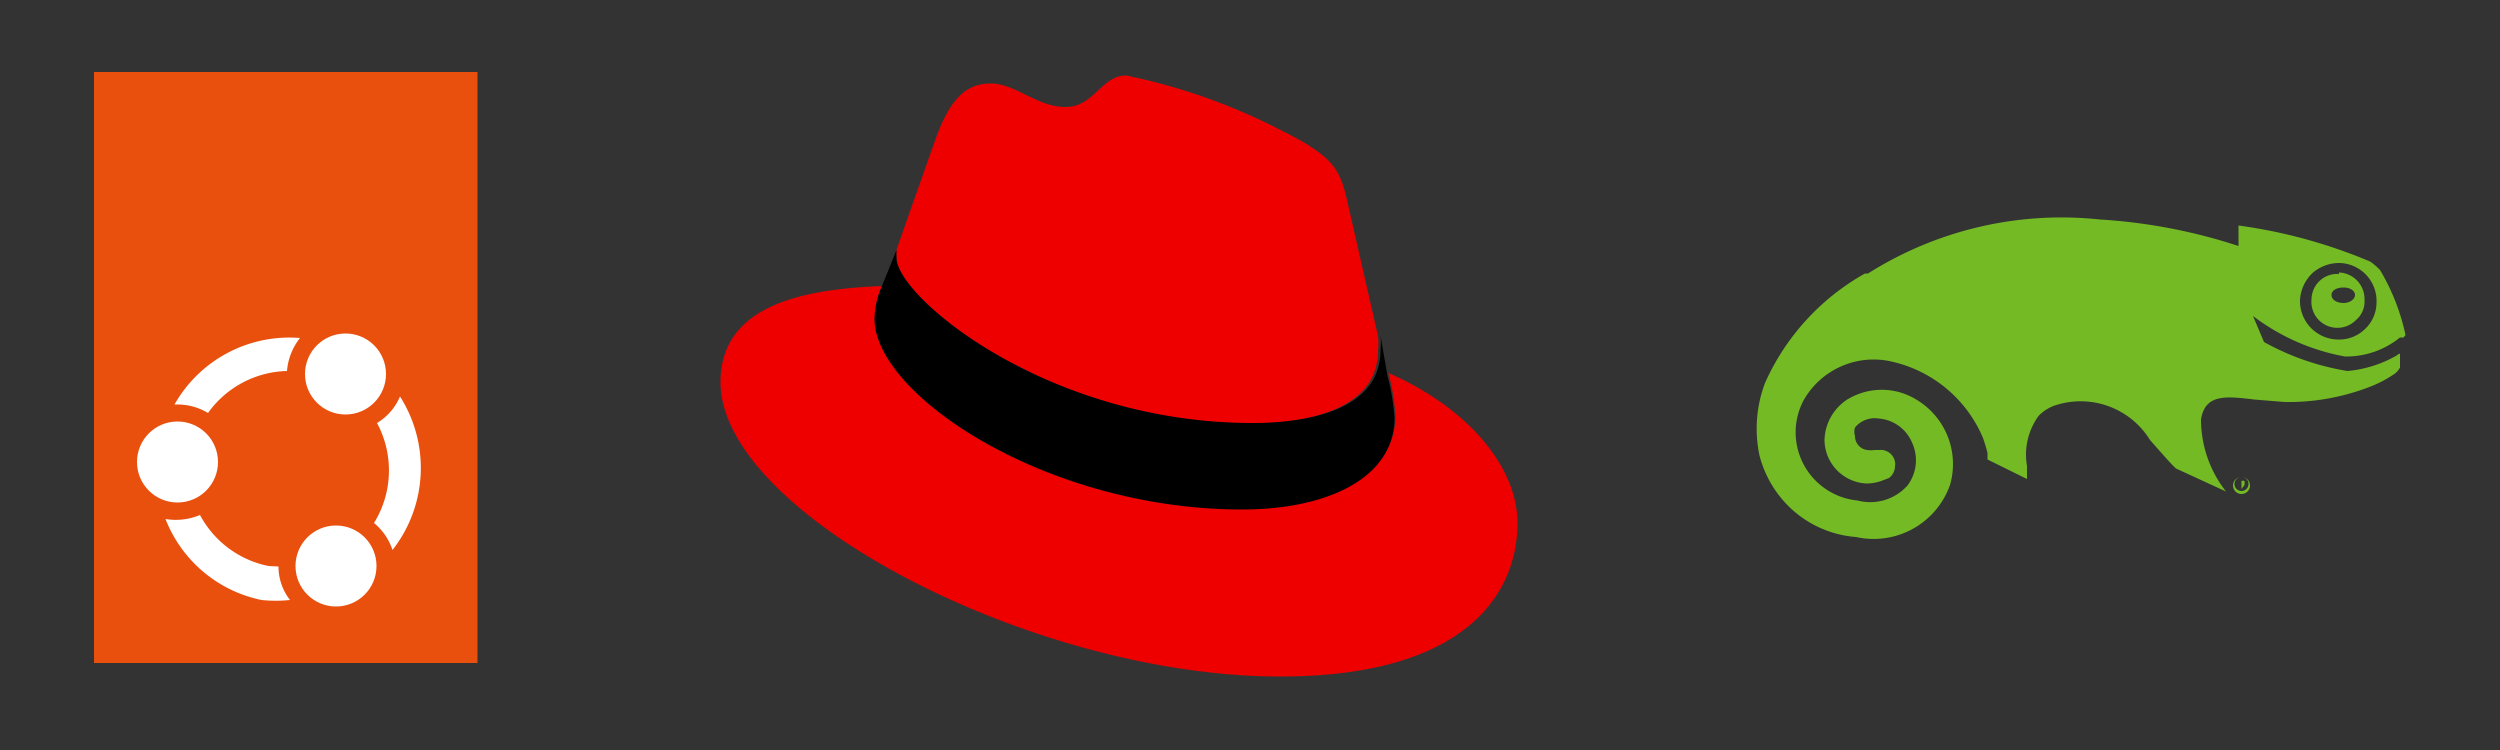 <svg xmlns="http://www.w3.org/2000/svg" id="Layer_1" data-name="Layer 1" viewBox="0 0 50 15"><rect x="0" y="0" width="50" height="15" fill="#333333" stroke="none"/><defs><style>.cls-1{fill:#e00;}.cls-2{fill:#e9500e;}.cls-3{fill:#fff;}.cls-4,.cls-5{fill:#73ba25;}.cls-4{fill-rule:evenodd;}</style></defs><title>linux-servers</title><path id="path8" class="cls-1" d="M25,8.47c1,0,2.56-.22,2.56-1.46a1.43,1.43,0,0,0,0-.29L26.94,4c-.14-.6-.26-.87-1.31-1.39a11.94,11.94,0,0,0-3.11-1.1c-.49,0-.64.63-1.21.63s-1-.47-1.5-.47S19,2,18.73,2.73c0,0-.71,2-.8,2.27a1,1,0,0,0,0,.16c0,.77,3,3.3,7.12,3.31m2.72-1a4.34,4.34,0,0,1,.14.84c0,1.18-1.31,1.83-3.05,1.83-3.92,0-7.35-2.3-7.35-3.81a1.59,1.59,0,0,1,.13-.61c-1.41.06-3.23.31-3.23,1.92,0,2.64,6.25,5.89,11.19,5.89,3.79,0,4.75-1.72,4.75-3.07,0-1.07-.92-2.27-2.58-3"></path><path id="path10" d="M27.75,7.52a4.34,4.34,0,0,1,.14.84c0,1.18-1.31,1.83-3.05,1.83-3.92,0-7.35-2.3-7.35-3.81a1.59,1.59,0,0,1,.13-.61L17.93,5a1,1,0,0,0,0,.16c0,.77,3,3.3,7.12,3.3,1,0,2.56-.21,2.56-1.46a1.43,1.43,0,0,0,0-.29Z"></path><rect class="cls-2" x="1.88" y="1.44" width="7.67" height="11.82"></rect><circle class="cls-3" cx="3.55" cy="9.24" r="0.81"></circle><circle class="cls-3" cx="6.91" cy="7.48" r="0.81"></circle><path class="cls-3" d="M5.37,11.32A2,2,0,0,1,4,10.3a1.25,1.25,0,0,1-.69.08A2.63,2.63,0,0,0,5.23,12,2.76,2.76,0,0,0,5.8,12a1.09,1.09,0,0,1-.23-.67Z"></path><circle class="cls-3" cx="6.72" cy="11.32" r="0.81"></circle><path class="cls-3" d="M7.85,11A2.66,2.66,0,0,0,8,7.93a1.13,1.13,0,0,1-.46.53,2,2,0,0,1-.06,2A1.17,1.17,0,0,1,7.85,11Z"></path><path class="cls-3" d="M3.49,8.09h.06a1.17,1.17,0,0,1,.61.17,2,2,0,0,1,1.58-.84A1.22,1.22,0,0,1,6,6.76,2.64,2.64,0,0,0,3.49,8.09Z"></path><path id="Geeko" class="cls-4" d="M46.78,5.48a.51.51,0,0,0-.39.14.52.52,0,0,0-.16.37.52.52,0,0,0,.89.41A.48.48,0,0,0,47.29,6a.53.53,0,0,0-.51-.55Zm.09.58c-.14,0-.24-.07-.24-.16s.1-.15.24-.15.23.07.23.15S47,6.06,46.87,6.06Zm1.24.64a0,0,0,0,0,0,0,4.27,4.27,0,0,0-.51-1.3,1.18,1.18,0,0,0-.2-.17,10.33,10.33,0,0,0-2.63-.72h0s0,.37,0,.41A11,11,0,0,0,42,4.39a7.24,7.24,0,0,0-4.64,1.08l-.06,0a4.71,4.71,0,0,0-2,2.19,2.59,2.59,0,0,0-.11,1.45,2.2,2.2,0,0,0,.34.73,2.15,2.15,0,0,0,1.59.9A1.62,1.62,0,0,0,39,9.7,1.5,1.5,0,0,0,38.34,8a1.32,1.32,0,0,0-1.41,0,1,1,0,0,0-.44.8.88.88,0,0,0,.84.87.91.91,0,0,0,.32-.06l.13-.05h0a.3.3,0,0,0,.12-.24.19.19,0,0,0,0-.08A.29.29,0,0,0,37.58,9H37.5a.64.64,0,0,1-.16,0,.28.28,0,0,1-.24-.28h0a.28.28,0,0,1,0-.17.51.51,0,0,1,.47-.18.79.79,0,0,1,.67.48.84.84,0,0,1-.09.86,1,1,0,0,1-1,.3,1.37,1.37,0,0,1-1.08-2,1.61,1.61,0,0,1,1.8-.77,2.6,2.6,0,0,1,1.79,1.52,3.08,3.08,0,0,1,.09.3l0,.13.79.39h0s0,0,0,0,0,0,0-.26a1.32,1.32,0,0,1,.23-1,.83.83,0,0,1,.39-.23A1.63,1.63,0,0,1,43,8.8c.3.34.44.5.52.57l0,0,0,0,1,.46h0a0,0,0,0,0,0,0,2.34,2.34,0,0,1-.5-1.44c.08-.51.49-.47,1.06-.4l.61.05a4.5,4.5,0,0,0,1.67-.29,2.34,2.34,0,0,0,.54-.28A.37.37,0,0,0,48,7.35l0,0c0-.05,0-.14,0-.19s0,0,0-.06-.05,0-.05,0a2.41,2.41,0,0,1-1,.32,5.11,5.11,0,0,1-1.67-.58l-.22-.52a4.31,4.31,0,0,0,1.84.81A1.71,1.71,0,0,0,48,6.75l.07,0ZM46,6a.81.81,0,0,1,.24-.53.81.81,0,0,1,.55-.21.76.76,0,0,1,.74.8.73.73,0,0,1-.24.53.74.74,0,0,1-.55.2A.77.77,0,0,1,46,6Z"></path><path class="cls-5" d="M44.83,9.54a.17.17,0,0,1,.17.17.17.17,0,1,1-.34,0,.17.17,0,0,1,.17-.17Zm0,0a.14.14,0,1,0,0,.28.14.14,0,0,0,0-.28Zm0,.24h0V9.62h0a.08.08,0,0,1,.06,0,.05.05,0,0,1,0,0,0,0,0,0,1,0,0h0a0,0,0,0,1,0,0,.13.13,0,0,1,0,.05h0a.43.43,0,0,1,0-.05s0,0,0,0h0v.08Zm0-.11h0s0,0,0,0,0,0,0,0h0Z"></path></svg>